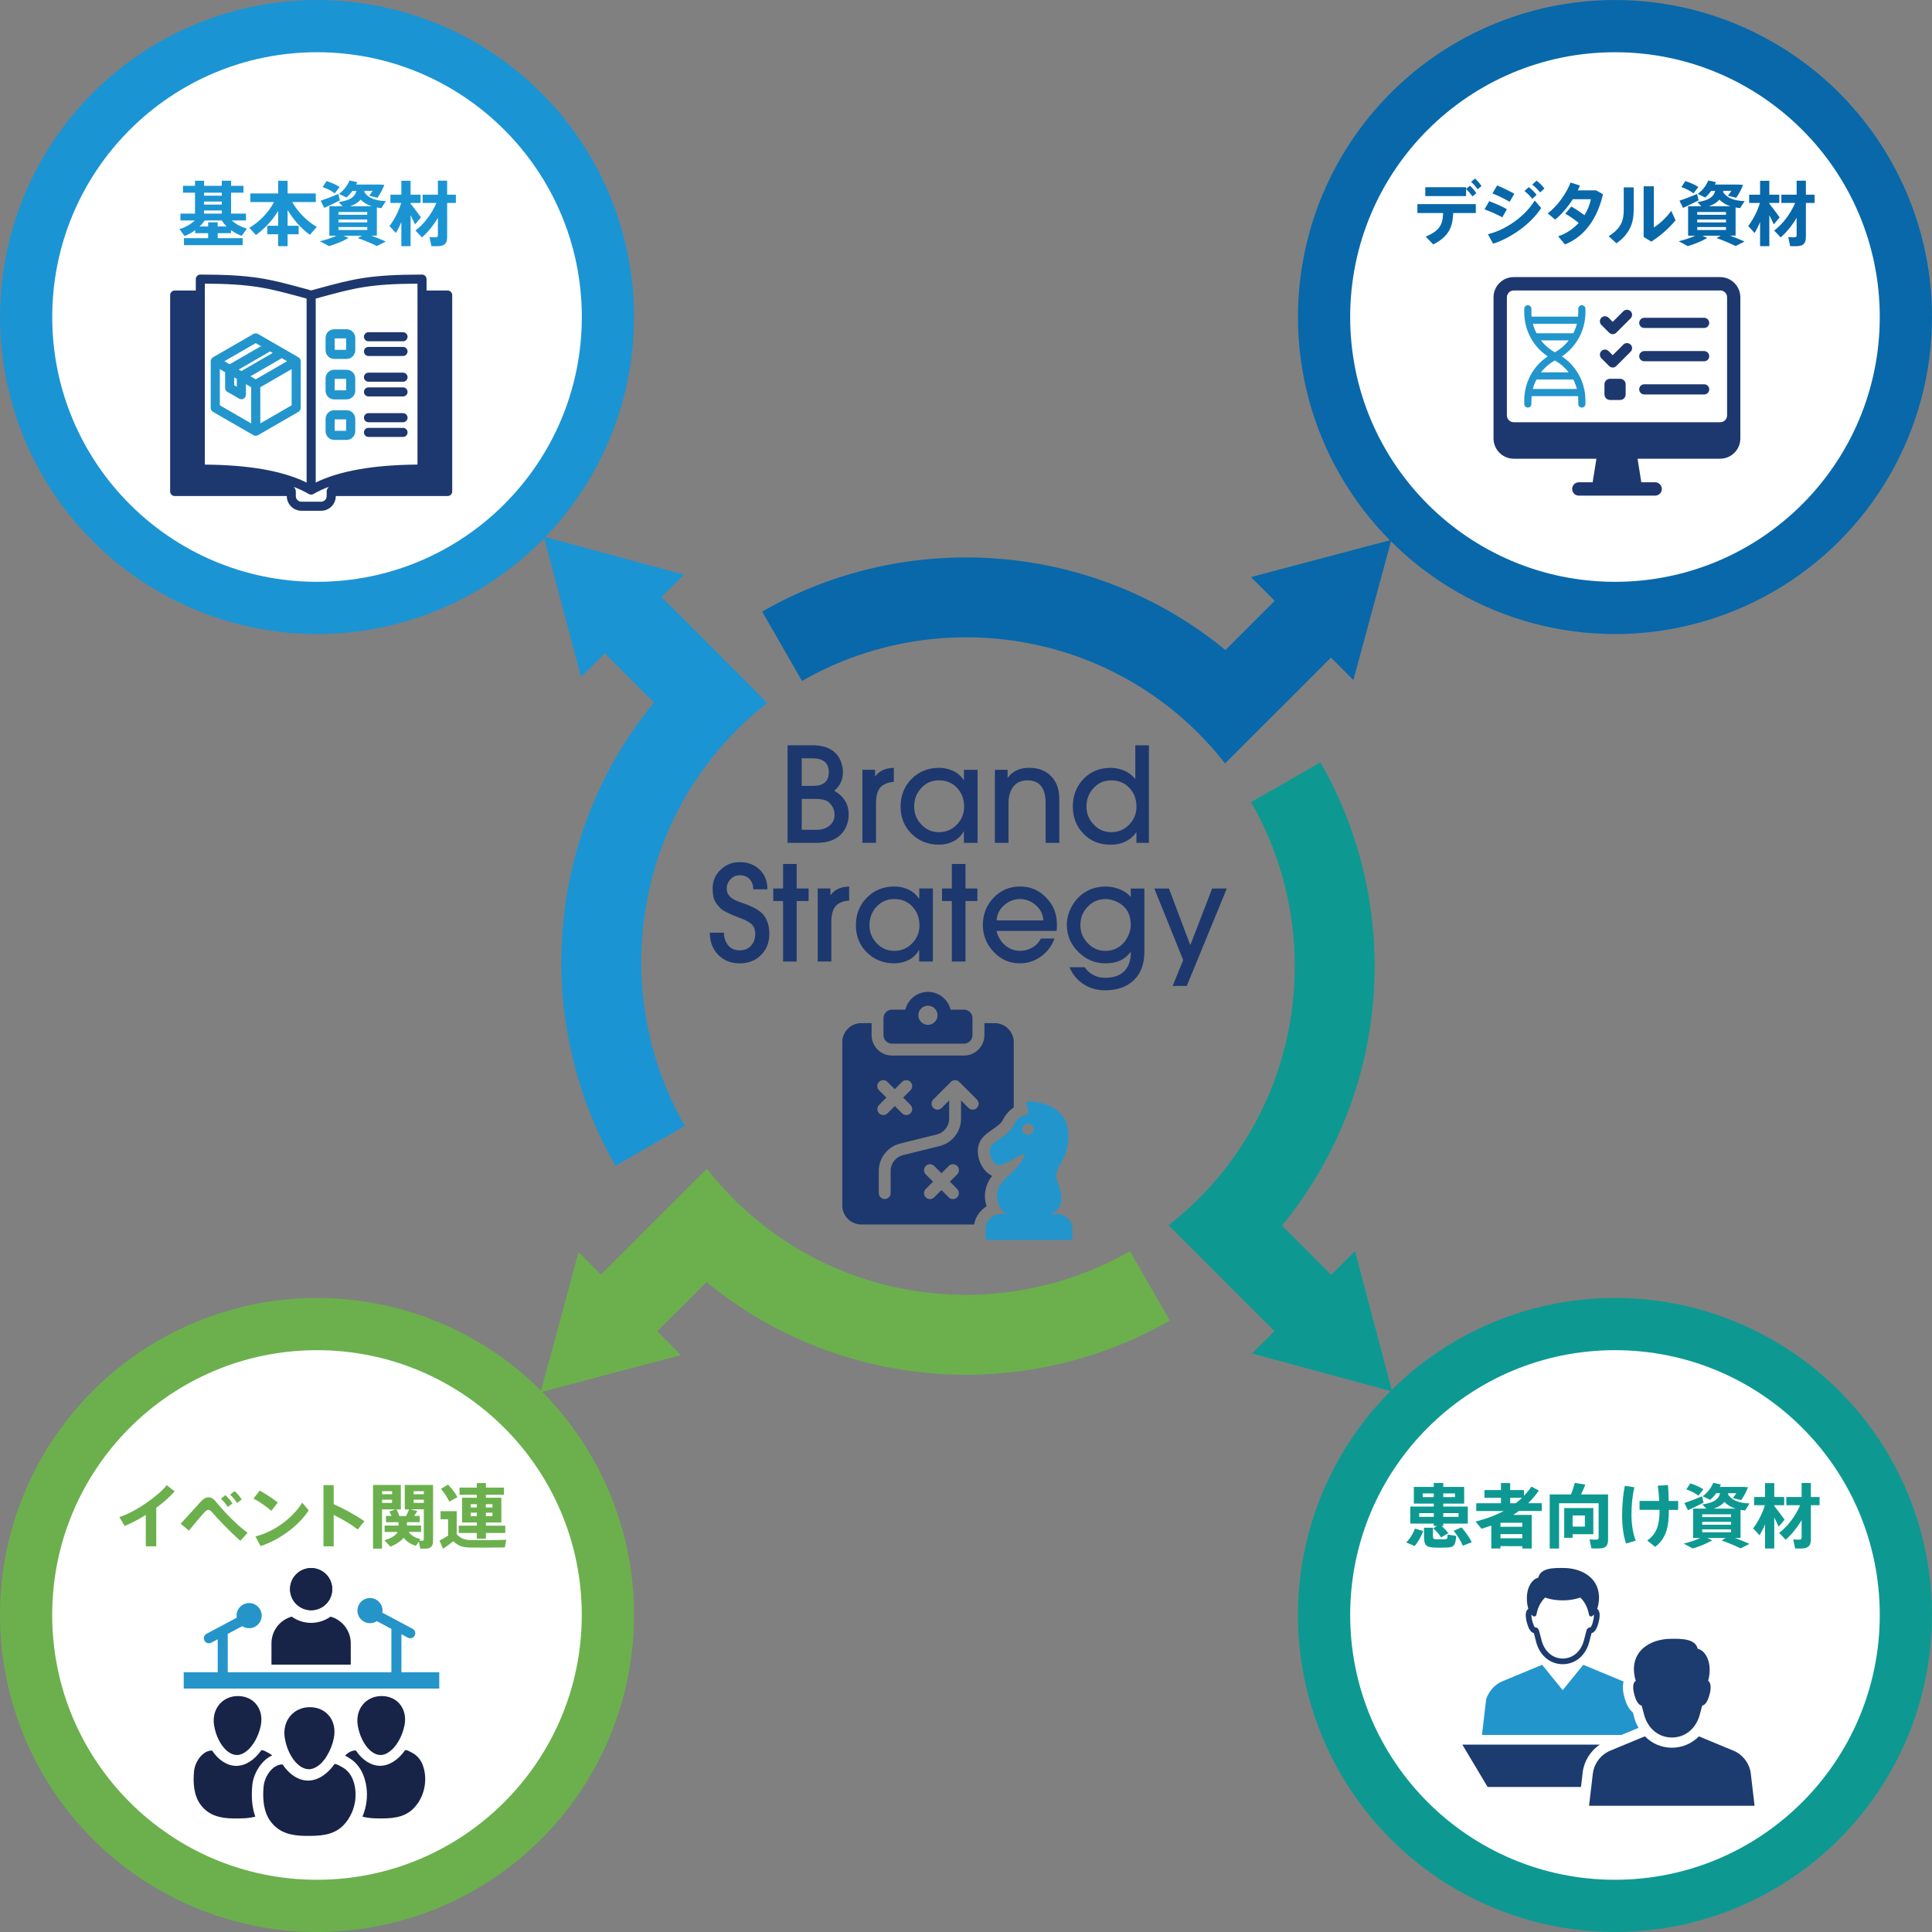 <?xml version="1.0" encoding="UTF-8"?>
<svg xmlns="http://www.w3.org/2000/svg" viewBox="0 0 442.74 442.74">
  <rect x="0" y="0" width="442.74" height="442.74" fill="#808080" stroke="none"/>
  <defs>
    <style>
      .cls-1 {
        mix-blend-mode: multiply;
        opacity: .5;
      }

      .cls-2 {
        fill: #1c3b6e;
      }

      .cls-3 {
        fill: #6bb04d;
      }

      .cls-4 {
        fill: #211d1e;
      }

      .cls-5 {
        isolation: isolate;
      }

      .cls-6 {
        fill: #172447;
      }

      .cls-7 {
        fill: #0868aa;
      }

      .cls-8 {
        fill: #fff;
      }

      .cls-9 {
        fill: #2594c9;
      }

      .cls-10 {
        fill: #0d9991;
      }

      .cls-11 {
        fill: #2295cd;
      }

      .cls-12 {
        fill: #1d386e;
      }

      .cls-13 {
        fill: #1b94d3;
      }
    </style>
  </defs>
  <g class="cls-5">
    <g id="_レイヤー_2" data-name="レイヤー 2">
      <g id="_レイヤー_2-2" data-name="レイヤー 2">
        <g>
          <g>
            <g id="Circles_2">
              <g id="_04" data-name="04">
                <circle class="cls-3" cx="72.65" cy="370.09" r="72.65"/>
              </g>
              <g id="_03" data-name="03">
                <circle class="cls-10" cx="370.09" cy="370.09" r="72.65"/>
              </g>
              <g id="_02" data-name="02">
                <circle class="cls-7" cx="370.09" cy="72.65" r="72.65"/>
              </g>
              <g id="_01" data-name="01">
                <circle class="cls-13" cx="72.65" cy="72.65" r="72.65"/>
              </g>
            </g>
            <g id="_04-2" data-name="04" class="cls-1">
              <path class="cls-4" d="M128.81,368.77c0,31.75-25.75,57.49-57.5,57.49s-57.49-25.74-57.49-57.49,25.73-57.5,57.49-57.5,57.5,25.73,57.5,57.5Z"/>
            </g>
            <g id="_03-2" data-name="03" class="cls-1">
              <path class="cls-4" d="M426.26,368.77c0,31.75-25.75,57.49-57.5,57.49s-57.49-25.74-57.49-57.49,25.73-57.5,57.49-57.5,57.5,25.73,57.5,57.5Z"/>
            </g>
            <g id="_02-2" data-name="02" class="cls-1">
              <path class="cls-4" d="M426.26,71.32c0,31.75-25.75,57.49-57.5,57.49s-57.49-25.74-57.49-57.49,25.73-57.5,57.49-57.5,57.5,25.73,57.5,57.5Z"/>
            </g>
            <g id="_01-2" data-name="01" class="cls-1">
              <path class="cls-4" d="M128.82,71.32c0,31.75-25.75,57.49-57.5,57.49S13.82,103.07,13.82,71.32,39.55,13.82,71.31,13.82s57.5,25.73,57.5,57.5Z"/>
            </g>
            <g id="Circles">
              <g id="_04-3" data-name="04">
                <path class="cls-8" d="M133.32,370.09c0,33.51-27.17,60.68-60.68,60.68s-60.68-27.17-60.68-60.68,27.17-60.68,60.68-60.68,60.68,27.17,60.68,60.68Z"/>
              </g>
              <g id="_03-3" data-name="03">
                <path class="cls-8" d="M430.77,370.09c0,33.51-27.17,60.68-60.68,60.68s-60.68-27.17-60.68-60.68,27.17-60.68,60.68-60.68,60.68,27.17,60.68,60.68Z"/>
              </g>
              <g id="_02-3" data-name="02">
                <path class="cls-8" d="M430.77,72.65c0,33.51-27.17,60.68-60.68,60.68s-60.68-27.17-60.68-60.68,27.17-60.68,60.68-60.68,60.68,27.17,60.68,60.68Z"/>
              </g>
              <g id="_01-3" data-name="01">
                <path class="cls-8" d="M133.33,72.65c0,33.51-27.17,60.68-60.68,60.68S11.97,106.16,11.97,72.65,39.13,11.97,72.65,11.97s60.68,27.17,60.68,60.68Z"/>
              </g>
            </g>
            <g>
              <path class="cls-12" d="M194.49,186.65c0,.95-.18,1.84-.54,2.69-1.1,2.54-3.38,3.81-6.84,3.81h-6.63v-22.36h5.76c3.34,0,5.5,1.25,6.48,3.75.3.79.45,1.6.45,2.45,0,1.67-.66,3.08-1.98,4.23,2.2,1.27,3.3,3.08,3.3,5.44ZM189.93,176.95c0-2.11-1.25-3.17-3.75-3.17h-2.46v6.31h2.64c2.38,0,3.57-1.05,3.57-3.14ZM191.25,186.65c0-.83-.26-1.56-.78-2.21-.42-.56-.92-.93-1.48-1.1-.57-.17-1.28-.26-2.14-.26h-3.12v7.07h3.51c1.12,0,2.07-.31,2.85-.94.78-.62,1.17-1.48,1.17-2.57Z"/>
              <path class="cls-12" d="M204.83,179.19c-.78,0-1.53.2-2.25.6-1.22.62-1.83,2.02-1.83,4.2v9.15h-3.12v-16.74h2.91v1.51h.06c.88-1.25,2.29-1.9,4.23-1.96v3.23Z"/>
              <path class="cls-12" d="M224,193.15h-3.12v-2.6h-.06c-.56.99-1.34,1.74-2.35,2.25-1.01.51-2.1.77-3.28.77-2.5,0-4.59-.83-6.28-2.48-1.69-1.65-2.53-3.74-2.53-6.25s.84-4.65,2.52-6.34c1.68-1.69,3.78-2.54,6.3-2.54,1.16,0,2.24.24,3.24.71,1,.47,1.8,1.17,2.4,2.1h.06v-2.36h3.12v16.74ZM220.94,184.81c0-1.69-.54-3.11-1.62-4.26-1.08-1.15-2.46-1.72-4.14-1.72s-2.97.58-4.06,1.75c-1.09,1.17-1.63,2.58-1.63,4.23s.55,2.97,1.65,4.14,2.44,1.75,4.02,1.75,2.99-.57,4.11-1.72c1.12-1.15,1.68-2.54,1.68-4.17Z"/>
              <path class="cls-12" d="M242.74,193.15h-3.12v-9.09c0-3.48-1.38-5.23-4.14-5.23-1.46,0-2.55.49-3.28,1.47-.73.98-1.09,2.22-1.09,3.73v9.12h-3.12v-16.74h2.91v1.78h.06c1.12-1.49,2.74-2.24,4.86-2.24,2.66,0,4.62,1,5.88,2.99.7,1.09,1.05,2.52,1.05,4.29v9.91Z"/>
              <path class="cls-12" d="M263.31,193.15h-2.88v-2.39h-.06c-1.34,1.87-3.3,2.81-5.88,2.81s-4.54-.83-6.18-2.49-2.46-3.74-2.46-6.24.81-4.63,2.44-6.33c1.63-1.7,3.69-2.55,6.19-2.55,1.1,0,2.15.22,3.16.65,1.01.43,1.83,1.05,2.47,1.86h.06v-7.67h3.12v22.36ZM260.43,184.81c0-1.69-.54-3.11-1.62-4.26-1.08-1.15-2.46-1.72-4.14-1.72s-2.97.58-4.06,1.75c-1.09,1.17-1.63,2.58-1.63,4.23s.55,2.97,1.65,4.14,2.44,1.75,4.02,1.75,2.99-.57,4.11-1.72c1.12-1.15,1.68-2.54,1.68-4.17Z"/>
              <path class="cls-12" d="M176.3,214c0,1.99-.64,3.62-1.92,4.88-1.28,1.26-2.91,1.89-4.89,1.89s-3.66-.66-4.93-1.99-1.9-3.01-1.9-5.05h3.24c0,1.15.32,2.11.96,2.89s1.52,1.16,2.64,1.16,1.97-.35,2.61-1.06c.64-.7.96-1.61.96-2.72,0-.54-.09-1.01-.26-1.4s-.42-.71-.75-.97c-.33-.25-.68-.47-1.05-.65-.37-.18-.78-.36-1.24-.54-.12-.04-.21-.07-.27-.09-.78-.3-1.34-.53-1.69-.68-.35-.15-.82-.38-1.42-.68-.6-.3-1.04-.59-1.32-.88-.28-.28-.58-.64-.9-1.07s-.54-.93-.67-1.5-.19-1.2-.19-1.9c0-1.71.6-3.15,1.81-4.32s2.67-1.75,4.39-1.75c1.86,0,3.38.57,4.57,1.71s1.78,2.64,1.78,4.52h-3.24c0-.97-.28-1.75-.84-2.34-.56-.59-1.32-.89-2.28-.89-.8,0-1.5.3-2.08.91-.59.6-.88,1.32-.88,2.14,0,.65.18,1.18.54,1.62.36.43.82.78,1.39,1.04.57.26,1.21.51,1.9.74.7.23,1.4.51,2.1.85.7.33,1.33.73,1.9,1.19.57.46,1.03,1.12,1.39,1.96.36.85.54,1.84.54,2.99Z"/>
              <path class="cls-12" d="M185.3,206.48h-2.73v13.87h-3.12v-13.87h-2.25v-2.87h2.25v-5.62h3.12v5.62h2.73v2.87Z"/>
              <path class="cls-12" d="M194.59,206.39c-.78,0-1.53.2-2.25.6-1.22.62-1.83,2.02-1.83,4.2v9.15h-3.12v-16.74h2.91v1.51h.06c.88-1.25,2.29-1.9,4.23-1.96v3.23Z"/>
              <path class="cls-12" d="M213.76,220.34h-3.12v-2.6h-.06c-.56.99-1.34,1.74-2.35,2.25-1.01.51-2.1.77-3.28.77-2.5,0-4.59-.83-6.28-2.48-1.69-1.65-2.53-3.74-2.53-6.25s.84-4.65,2.52-6.34c1.68-1.69,3.78-2.54,6.3-2.54,1.16,0,2.24.24,3.24.71,1,.47,1.8,1.17,2.4,2.1h.06v-2.36h3.12v16.74ZM210.7,212.01c0-1.69-.54-3.11-1.62-4.26-1.08-1.15-2.46-1.72-4.14-1.72s-2.97.58-4.06,1.75c-1.09,1.17-1.63,2.58-1.63,4.23s.55,2.97,1.65,4.14,2.44,1.75,4.02,1.75,2.99-.57,4.11-1.72c1.12-1.15,1.68-2.54,1.68-4.17Z"/>
              <path class="cls-12" d="M223.98,206.48h-2.73v13.87h-3.12v-13.87h-2.25v-2.87h2.25v-5.62h3.12v5.62h2.73v2.87Z"/>
              <path class="cls-12" d="M242.22,211.76c0,.52-.03,1.05-.09,1.57h-13.77c.32,1.33.97,2.42,1.96,3.28.99.86,2.15,1.28,3.49,1.28.98,0,1.9-.25,2.77-.76.87-.5,1.52-1.19,1.96-2.05h3.12c-.64,1.71-1.68,3.09-3.12,4.12-1.44,1.04-3.06,1.56-4.86,1.56-2.34,0-4.33-.88-5.98-2.63-1.65-1.75-2.47-3.82-2.47-6.19s.82-4.51,2.46-6.22c1.64-1.71,3.66-2.57,6.06-2.57s4.33.85,5.98,2.54c1.65,1.69,2.47,3.72,2.47,6.07ZM239.1,210.92c-.08-1.37-.65-2.53-1.72-3.47-1.07-.95-2.28-1.42-3.64-1.42s-2.57.47-3.64,1.42c-1.07.95-1.64,2.1-1.72,3.47h10.74Z"/>
              <path class="cls-12" d="M262.25,218.08c0,2.8-.8,4.98-2.41,6.53-1.61,1.55-3.8,2.33-6.58,2.33-1.84,0-3.48-.46-4.93-1.39-1.45-.93-2.53-2.23-3.25-3.9h3.48c1.12,1.61,2.7,2.42,4.74,2.42,1.9,0,3.35-.51,4.35-1.53,1-1.02,1.5-2.48,1.5-4.4h-.06c-1.26,1.75-3.17,2.63-5.73,2.63-2.4,0-4.48-.87-6.24-2.61-1.76-1.74-2.64-3.82-2.64-6.24,0-1.29.3-2.54.9-3.75.76-1.59,1.84-2.82,3.25-3.7,1.41-.88,3-1.31,4.78-1.31,1.06,0,2.11.21,3.16.62,1.05.41,1.9,1,2.56,1.77v-1.93h3.12v14.47ZM259.13,212.01c0-2.74-1.2-4.58-3.6-5.53-.76-.3-1.49-.45-2.19-.45-1.6,0-2.96.58-4.08,1.75-1.12,1.17-1.68,2.57-1.68,4.2s.56,2.98,1.68,4.15c1.12,1.18,2.47,1.77,4.05,1.77,1.2,0,2.26-.32,3.18-.95.92-.63,1.62-1.51,2.1-2.61.36-.79.54-1.56.54-2.33Z"/>
              <path class="cls-12" d="M281.14,203.61l-9.18,22.33h-3.24l2.43-5.92-6.63-16.41h3.36l4.89,12.99,5.01-12.99h3.36Z"/>
            </g>
            <g>
              <path class="cls-13" d="M47.7,54.58v-1.15h-2.97l.02-.69c-.77.56-1.6,1.01-2.45,1.36l-1.17-1.59c1.27-.38,2.57-1.09,3.51-1.99h-3.29v-1.57h3.34v-4.79h-2.76v-1.57h2.76v-1.17h2.08v1.17h4.06v-1.17h2.12v1.17h2.84v1.57h-2.84v4.79h3.42v1.57h-3.24c.91.88,2.2,1.52,3.46,1.86l-1.2,1.67c-.87-.32-1.7-.77-2.45-1.31v.69h-3.05v1.15h5.72v1.6h-13.45v-1.6h5.55ZM47.7,51.9v-.96h2.18v.96h2.05c-.43-.42-.8-.88-1.12-1.38h-3.9c-.34.5-.72.96-1.17,1.38h1.96ZM50.82,44.84v-.69h-4.06v.69h4.06ZM50.82,46.88v-.69h-4.06v.69h4.06ZM50.82,48.95v-.72h-4.06v.72h4.06Z"/>
              <path class="cls-13" d="M58.63,53.85l-1.48-1.65c2.2-1.3,4.38-3.45,5.64-5.9h-5.42v-1.97h6.38v-2.9h2.16v2.9h6.46v1.97h-5.4c1.3,2.34,3.48,4.46,5.63,5.71l-1.59,1.8c-1.88-1.36-3.74-3.4-5.1-5.68v3.61h2.53v1.94h-2.53v2.73h-2.16v-2.73h-2.5v-1.94h2.5v-3.4c-1.38,2.25-3.24,4.2-5.13,5.52Z"/>
              <path class="cls-13" d="M82.96,54.01h-4.23l1.14.51c-1.23.75-2.92,1.43-4.47,1.88l-2.08-1.12c1.31-.3,2.65-.74,3.78-1.27h-1.62v-6.75h3.03l-.9-.95c2.77-.42,3.72-1.23,4.07-2.57h-.91c-.4.56-.87,1.07-1.36,1.52l-1.72-.82c1.04-.8,1.91-1.84,2.41-3.08l1.76.38c-.08.18-.16.37-.24.55h5.36l1.09.08c-.37.99-.98,2.12-1.56,2.95l-1.91-.47c.27-.34.55-.72.79-1.12h-1.84c-.02.1-.05.19-.06.27.9,1.46,2.71,2.02,4.94,2.08l-1.04,1.62c-.35-.03-.69-.1-1.03-.16v6.45h-1.3c1.22.43,2.31.9,3.35,1.36l-2.05,1.03c-1.17-.59-2.63-1.2-4.35-1.83l.96-.56ZM77.52,44.47l.37,1.44c-1.07.56-2.65,1.31-3.58,1.73-.02-.02-.02-.03-.82-1.64.98-.32,2.82-1.03,4.02-1.54ZM74.83,41.49c1.23.4,2.23.85,3,1.36l-1.12,1.46c-.69-.55-1.65-1.03-2.77-1.44l.9-1.38ZM77.57,49.22h6.59v-.64h-6.59v.64ZM77.57,50.97h6.59v-.66h-6.59v.66ZM77.57,52.7h6.59v-.67h-6.59v.67ZM85.19,47.26c-1.01-.32-1.86-.82-2.55-1.52-.51.64-1.28,1.14-2.41,1.52h4.96Z"/>
              <path class="cls-13" d="M90.71,53.39l-1.46-1.6c1.01-1.28,2.12-3.35,2.69-5.29h-2.47v-1.88h2.5v-3.19h2.12v3.19h2.28v1.88h-2.28v.18c.87,1.11,1.83,2.34,2.37,3.14l-1.36,1.6c-.24-.58-.61-1.33-1.01-2.1v7.09h-2.12v-5.52c-.4.95-.83,1.81-1.27,2.5ZM96.69,54.4l-1.49-1.57c1.88-1.41,3.7-3.72,4.81-6.33h-3.16v-1.88h3.5v-3.21h2.12v3.21h2v1.88h-2v7.76c0,1.23-.37,1.92-1.49,2.1-.45.08-1.41.08-2.12.05l-.43-2.07c.53.06,1.25.05,1.52.03.3-.03.4-.18.4-.46v-3.99c-1.06,1.78-2.34,3.35-3.66,4.49Z"/>
            </g>
            <g>
              <path class="cls-7" d="M328.44,56.02l-1.72-1.8c3.22-1.35,3.9-2.76,3.99-5.4h-5.9v-2.04h13.39v2.04h-5.18c-.13,3.16-.96,5.36-4.59,7.2ZM335.96,42.9v.4l.9-.74c.63.58.99,1.01,1.46,1.72l-.91.74c-.46-.69-.87-1.17-1.44-1.7v1.62h-9.35v-2.04h9.35ZM338.01,40.91c.64.56.99,1.01,1.51,1.72l-.93.74c-.46-.69-.85-1.15-1.48-1.7l.9-.75Z"/>
              <path class="cls-7" d="M345.33,47.94l-1.06,1.86c-1.17-.64-2.76-1.36-4.07-1.81l1.06-1.89c1.3.47,3.11,1.28,4.07,1.84ZM351.71,45.96l1.47,1.7c-2.26,3.54-6.75,6.81-11.02,8.19l-1.19-2.17c4.22-1.04,8.53-4.15,10.73-7.73ZM347.03,44.41l-1.07,1.83c-1.16-.67-2.66-1.41-3.95-1.91l1.07-1.83c1.35.54,2.98,1.35,3.95,1.91ZM350.33,42.87c.75.58,1.2,1.03,1.81,1.78l-1.01.91c-.58-.74-1.06-1.22-1.78-1.78l.98-.91ZM352.13,41.41c.75.58,1.19,1.03,1.8,1.78l-1,.91c-.58-.74-1.07-1.2-1.8-1.8l.99-.9Z"/>
              <path class="cls-7" d="M360.1,47.34c.95.53,2.1,1.3,3.01,1.97.72-1.19,1.22-2.44,1.46-3.66h-4.14c-1.15,1.8-2.63,3.54-4.04,4.67l-1.72-1.43c2.21-1.59,4.36-4.7,5.24-7.06l2.15.69c-.14.37-.3.74-.5,1.11h4.22l1.56.88c-1.19,5.31-4.12,9.73-8.72,11.5l-1.55-1.86c1.89-.62,3.48-1.73,4.71-3.08-.96-.75-2.13-1.57-3.08-2.1l1.39-1.64Z"/>
              <path class="cls-7" d="M374.38,42.95v5.16c0,3.1-.98,5.55-3.96,7.65l-1.78-1.64c2.95-1.83,3.46-3.67,3.46-6.11v-5.07h2.28ZM378.99,42.69v9.44c1.28-.8,2.98-2.34,3.99-3.82l.99,2.17c-1.48,1.83-3.51,3.59-5.55,4.89l-1.76-1.07v-11.61h2.33Z"/>
              <path class="cls-7" d="M394.33,54.01h-4.23l1.14.51c-1.24.75-2.92,1.43-4.47,1.88l-2.08-1.12c1.31-.3,2.65-.74,3.78-1.27h-1.62v-6.75h3.03l-.9-.95c2.77-.42,3.72-1.23,4.07-2.57h-.91c-.4.56-.87,1.07-1.36,1.52l-1.72-.82c1.04-.8,1.91-1.84,2.41-3.08l1.76.38c-.08.18-.16.37-.24.55h5.36l1.09.08c-.37.99-.98,2.12-1.56,2.95l-1.91-.47c.27-.34.54-.72.79-1.12h-1.84c-.02.1-.05.19-.06.27.9,1.46,2.71,2.02,4.94,2.08l-1.04,1.62c-.35-.03-.69-.1-1.03-.16v6.45h-1.3c1.22.43,2.31.9,3.35,1.36l-2.05,1.03c-1.17-.59-2.63-1.2-4.35-1.83l.96-.56ZM388.9,44.47l.37,1.44c-1.07.56-2.65,1.31-3.58,1.73-.02-.02-.02-.03-.82-1.64.98-.32,2.82-1.03,4.02-1.54ZM386.2,41.49c1.24.4,2.23.85,3,1.36l-1.12,1.46c-.69-.55-1.65-1.03-2.77-1.44l.9-1.38ZM388.94,49.22h6.59v-.64h-6.59v.64ZM388.94,50.97h6.59v-.66h-6.59v.66ZM388.94,52.7h6.59v-.67h-6.59v.67ZM396.56,47.26c-1.01-.32-1.86-.82-2.55-1.52-.51.64-1.28,1.14-2.41,1.52h4.96Z"/>
              <path class="cls-7" d="M402.08,53.39l-1.46-1.6c1.01-1.28,2.12-3.35,2.69-5.29h-2.47v-1.88h2.5v-3.19h2.12v3.19h2.28v1.88h-2.28v.18c.87,1.11,1.83,2.34,2.37,3.14l-1.36,1.6c-.24-.58-.61-1.33-1.01-2.1v7.09h-2.12v-5.52c-.4.95-.83,1.81-1.27,2.5ZM408.06,54.4l-1.49-1.57c1.88-1.41,3.7-3.72,4.81-6.33h-3.16v-1.88h3.5v-3.21h2.12v3.21h2v1.88h-2v7.76c0,1.23-.37,1.92-1.49,2.1-.45.08-1.41.08-2.12.05l-.43-2.07c.53.06,1.25.05,1.52.03.3-.03.4-.18.4-.46v-3.99c-1.06,1.78-2.34,3.35-3.66,4.49Z"/>
            </g>
            <g>
              <path class="cls-10" d="M326.15,350.85c-.42,1.15-1.19,2.57-1.97,3.43l-1.94-.82c.87-.8,1.65-2.12,1.99-3.16l1.92.55ZM329.29,349.68h-.72v-.53h-5.39v-3.91h5.39v-.67h-4.57v-3.83h4.57v-.9h2.17v.9h4.79v3.83h-4.79v.67h5.63v3.91h-5.63v.53h-.4c.64.56,1.15,1.11,1.57,1.65l-1.65.99c-.42-.67-1.03-1.36-1.8-2.08l.83-.56ZM325.23,347.61h3.34v-.85h-3.34v.85ZM326.03,343.08h2.53v-.85h-2.53v.85ZM328.38,350.1v1.91c0,.59.13.71.72.72.53.02,1.43.02,1.99,0s.62-.1.66-1.06l1.97.3c-.21,2.34-.56,2.65-2.47,2.68-.69.02-1.72.02-2.37,0-2.12-.06-2.55-.51-2.55-2.65v-1.91h2.05ZM333.43,343.08v-.85h-2.69v.85h2.69ZM334.24,347.61v-.85h-3.51v.85h3.51ZM334.93,350.02c1.04,1.2,1.8,2.31,2.34,3.4l-2.04.8c-.45-1.07-1.17-2.23-2.1-3.43l1.8-.77Z"/>
              <path class="cls-10" d="M343.85,354.32v.53h-2.1v-5.26c-.72.26-1.48.51-2.23.74-.48-.58-.93-1.11-1.38-1.64,2.42-.63,4.57-1.41,6.45-2.42h-6.29v-1.78h5.66v-1.25h-3.77v-1.78h3.77v-1.6h2.12v1.6h3.16v1.31c.63-.64,1.19-1.35,1.7-2.1l1.7.91c-.72,1.06-1.54,2.02-2.45,2.9h3.13v1.78h-5.26c-.42.32-.85.61-1.3.9h4.25v7.7h-2.15v-.53l-5-.02ZM348.85,349.87v-.91h-5v.91h5ZM348.85,352.52v-.96h-5v.96h5ZM347.36,344.49c.5-.4.98-.82,1.43-1.25h-2.71v1.25h1.28Z"/>
              <path class="cls-10" d="M367.2,342.47h1.31v10.28c0,1.2-.35,1.88-1.46,2.05-.48.08-1.59.06-2.36.03l-.43-2.05c.58.06,1.39.05,1.68.03.3-.03.4-.18.4-.45v-7.87h-9.06v10.38h-2.15v-12.4h4.88c.37-.95.69-1.92.88-2.65l2.41.4c-.26.67-.61,1.46-.99,2.25h4.89ZM360.38,345.58h4.75v6h-4.75v.83h-1.92v-6.83h1.92ZM363.19,349.84v-2.55h-2.81v2.55h2.81Z"/>
              <path class="cls-10" d="M374.54,340.83c-.48,2.04-.67,4.15-.67,6.21,0,2.28.34,4.38.98,6.01l-2.21.67c-.64-1.72-.91-4.04-.91-6.48,0-2.28.21-4.73.61-6.75l2.21.34ZM380.24,343.97c-.06-1.09-.18-2.28-.34-3.51l2.34-.13c.1,1.31.14,2.52.16,3.64h2.17v2.04h-2.13c0,3.99-.64,6.54-3.14,8.48l-1.81-1.48c2.25-1.56,2.81-3.72,2.82-7.01h-4.59v-2.04h4.52Z"/>
              <path class="cls-10" d="M395.47,352.46h-4.23l1.14.51c-1.24.75-2.92,1.43-4.47,1.88l-2.08-1.12c1.31-.3,2.65-.74,3.78-1.27h-1.62v-6.75h3.03l-.9-.95c2.77-.42,3.72-1.23,4.07-2.57h-.91c-.4.56-.87,1.07-1.36,1.52l-1.72-.82c1.04-.8,1.91-1.84,2.41-3.08l1.76.38c-.08.18-.16.37-.24.55h5.36l1.09.08c-.37.99-.98,2.12-1.56,2.95l-1.91-.47c.27-.34.54-.72.79-1.12h-1.84c-.02.1-.05.19-.06.27.9,1.46,2.71,2.02,4.94,2.08l-1.04,1.62c-.35-.03-.69-.1-1.03-.16v6.45h-1.3c1.22.43,2.31.9,3.35,1.36l-2.05,1.03c-1.17-.59-2.63-1.2-4.35-1.83l.96-.56ZM390.03,342.91l.37,1.44c-1.07.56-2.65,1.31-3.58,1.73-.02-.02-.02-.03-.82-1.64.98-.32,2.82-1.03,4.02-1.54ZM387.34,339.93c1.24.4,2.23.85,3,1.36l-1.12,1.46c-.69-.55-1.65-1.03-2.77-1.44l.9-1.38ZM390.08,347.66h6.59v-.64h-6.59v.64ZM390.08,349.41h6.59v-.66h-6.59v.66ZM390.08,351.14h6.59v-.67h-6.59v.67ZM397.7,345.71c-1.01-.32-1.86-.82-2.55-1.52-.51.64-1.28,1.14-2.41,1.52h4.96Z"/>
              <path class="cls-10" d="M403.21,351.83l-1.46-1.6c1.01-1.28,2.12-3.35,2.69-5.29h-2.47v-1.88h2.5v-3.19h2.12v3.19h2.28v1.88h-2.28v.18c.87,1.11,1.83,2.34,2.37,3.14l-1.36,1.6c-.24-.58-.61-1.33-1.01-2.1v7.09h-2.12v-5.52c-.4.95-.83,1.81-1.27,2.5ZM409.2,352.84l-1.49-1.57c1.88-1.41,3.7-3.72,4.81-6.33h-3.16v-1.88h3.5v-3.21h2.12v3.21h2v1.88h-2v7.76c0,1.23-.37,1.92-1.49,2.1-.45.08-1.41.08-2.12.05l-.43-2.07c.53.06,1.25.05,1.52.03.3-.03.4-.18.4-.46v-3.99c-1.06,1.78-2.34,3.35-3.66,4.49Z"/>
            </g>
            <g>
              <path class="cls-3" d="M35.82,354.36h-2.41v-7.2c-1.64,1.03-3.32,1.92-4.84,2.53l-1.22-2.04c3.64-1.15,8.88-4.79,10.87-7.31l1.81,1.43c-1.06,1.2-2.55,2.52-4.22,3.75v8.84Z"/>
              <path class="cls-3" d="M46.2,343.93c.5-.53,1.04-.8,1.6-.8s1.12.3,1.6.9c1.94,2.41,4.79,5.36,7.34,7.23l-1.67,1.83c-2.45-2.17-5.18-5.02-6.49-6.56-.3-.35-.54-.53-.82-.53-.29,0-.53.18-.88.54-.69.72-2.36,2.68-3.58,4.22l-1.91-1.59c1.54-1.6,3.86-4.25,4.79-5.24ZM51.65,342.63c.69.64,1.09,1.11,1.62,1.89l-1.06.82c-.51-.77-.93-1.28-1.59-1.89l1.03-.82ZM53.75,341.7c.71.63,1.09,1.11,1.64,1.91l-1.09.82c-.46-.8-.9-1.3-1.57-1.91l1.03-.82Z"/>
              <path class="cls-3" d="M63.66,344.34l-1.49,1.88c-.9-.82-2.71-2.1-4.07-2.81l1.41-1.84c1.41.8,3.14,1.92,4.15,2.77ZM69.26,344.36l1.48,1.75c-2.26,3.54-6.75,6.81-11.02,8.19l-1.19-2.2c4.22-1.06,8.53-4.17,10.73-7.75Z"/>
              <path class="cls-3" d="M83.5,348.58l-1.51,1.92c-1.57-1.2-3.59-2.39-5.52-3.34v7.2h-2.34v-14.02h2.34v4.35c2.31,1.04,4.97,2.5,7.02,3.88Z"/>
              <path class="cls-3" d="M95.28,354.24c-1.14-.37-2.08-.95-2.79-1.84-.58.74-1.52,1.41-3,2.04l-1.4-1.46c1.78-.56,2.66-1.19,3.03-1.92h-2.98v-1.46h3.18v-.77h-2.87v-1.44h1.27c-.13-.34-.3-.69-.5-.99l1.38-.51h-3.05v9h-2.07v-14.59h6.38v5.6h-1.03c.34.53.56,1.06.67,1.51h1.54c.29-.51.54-1.07.71-1.51h-.99v-5.6h6.48v12.75c0,1.04-.29,1.6-1.19,1.78-.38.08-1.17.08-1.76.05l-.3-1.62-.71,1.01ZM89.85,342.42v-.69h-2.29v.69h2.29ZM87.55,343.67v.74h2.29v-.74h-2.29ZM96.36,352.68l-.26.37c.3.02.63.02.75.02.22-.02.27-.13.27-.32v-6.88h-3.06l1.57.4c-.19.34-.43.72-.71,1.11h1.27v1.44h-2.93v.77h3.24v1.46h-2.87c.63.88,1.6,1.41,2.73,1.64ZM97.13,342.42v-.69h-2.34v.69h2.34ZM94.79,343.67v.74h2.34v-.74h-2.34Z"/>
              <path class="cls-3" d="M107.78,352.91c1.8.05,6.14.05,8.24-.05l-.34,1.75c-2.04.05-6.22.06-8.21.02-1.51-.05-2.49-.38-3.59-1.44-.85.69-1.62,1.25-2.36,1.72l-.8-1.88c.59-.29,1.25-.67,1.96-1.12v-3.75h-1.72v-1.86h3.7v5.29c.96,1.03,1.88,1.3,3.11,1.33ZM102.66,340.2c.98,1.03,1.68,1.97,2.17,2.89l-1.88,1.03c-.39-.93-1.04-1.91-1.91-2.93l1.62-.98ZM109.27,349.62v-.72h-3.38v-5.68h3.38v-.67h-3.96v-1.65h3.96v-1.04h2.08v1.04h4.14v1.65h-4.14v.67h3.54v5.68h-3.54v.72h4.44v1.68h-4.44v1.3h-2.08v-1.3h-4.14v-1.68h4.14ZM107.87,345.45h1.4v-.75h-1.4v.75ZM107.87,347.44h1.4v-.79h-1.4v.79ZM112.84,345.45v-.75h-1.49v.75h1.49ZM112.84,347.44v-.79h-1.49v.79h1.49Z"/>
            </g>
            <g id="Arrows">
              <g id="_04-4" data-name="04">
                <path class="cls-3" d="M268.07,302.62c-33.24,19.09-75.78,16.16-106.16-8.82l-11.29,11.28,5.43,5.45-32.16,8.52,8.7-32.12,5.13,5.16,11.22-11.23,4.46-4.45,8.59-8.59c1.87,2.39,3.88,4.69,6.07,6.88,24.59,24.59,62.08,28.58,90.88,12.02l9.13,15.9Z"/>
              </g>
              <g id="_03-4" data-name="03">
                <path class="cls-10" d="M286.91,310.17l5.16-5.13-11.23-11.22-4.45-4.46-8.59-8.59c2.39-1.87,4.69-3.88,6.88-6.07,24.59-24.59,28.58-62.08,12.02-90.88l15.9-9.13c19.09,33.24,16.16,75.78-8.82,106.16l11.28,11.29,5.45-5.43,8.52,32.16-32.12-8.7Z"/>
              </g>
              <g id="_02-4" data-name="02">
                <path class="cls-7" d="M318.84,123.72l-8.7,32.12-5.13-5.16-11.22,11.23-4.46,4.45-8.59,8.59c-1.87-2.39-3.88-4.69-6.07-6.88-24.59-24.59-62.08-28.58-90.88-12.02l-9.13-15.9c33.24-19.09,75.78-16.16,106.16,8.82l11.29-11.28-5.43-5.45,32.16-8.52Z"/>
              </g>
              <g id="_01-4" data-name="01">
                <path class="cls-13" d="M168.97,167.15c-24.59,24.59-28.58,62.08-12.02,90.88l-15.9,9.13c-19.09-33.24-16.16-75.78,8.82-106.16l-11.28-11.29-5.45,5.43-8.52-32.16,32.12,8.7-5.16,5.13,11.23,11.22,4.45,4.46,8.59,8.59c-2.39,1.87-4.69,3.88-6.88,6.07Z"/>
              </g>
            </g>
          </g>
          <g>
            <path class="cls-12" d="M390.51,72.82h-13.69c-.65,0-1.18.53-1.18,1.18s.53,1.16,1.18,1.16h13.69c.65,0,1.18-.51,1.18-1.16s-.53-1.18-1.18-1.18Z"/>
            <path class="cls-12" d="M390.51,88.06h-13.69c-.65,0-1.18.51-1.18,1.16s.53,1.18,1.18,1.18h13.69c.65,0,1.18-.53,1.18-1.18s-.53-1.16-1.18-1.16Z"/>
            <path class="cls-12" d="M373.66,71.32c-.45-.45-1.2-.45-1.65,0l-2.44,2.44-.95-.95c-.45-.45-1.2-.45-1.65,0s-.45,1.2,0,1.65l1.77,1.77c.24.24.53.35.83.35s.61-.12.83-.35l3.27-3.27c.45-.45.45-1.2,0-1.65Z"/>
            <path class="cls-12" d="M390.51,80.45h-13.69c-.65,0-1.18.53-1.18,1.18s.53,1.16,1.18,1.16h13.69c.65,0,1.18-.51,1.18-1.16s-.53-1.18-1.18-1.18Z"/>
            <path class="cls-12" d="M373.66,78.96c-.45-.45-1.2-.45-1.65,0l-2.44,2.44-.95-.95c-.45-.45-1.2-.45-1.65,0s-.45,1.2,0,1.65l1.77,1.77c.24.24.53.35.83.35s.61-.12.83-.35l3.27-3.27c.45-.45.45-1.2,0-1.65Z"/>
            <path class="cls-12" d="M371.28,86.8h-2.32c-.71,0-1.28.57-1.28,1.26v2.32c0,.71.57,1.28,1.28,1.28h2.32c.69,0,1.26-.57,1.26-1.28v-2.32c0-.69-.57-1.26-1.26-1.26Z"/>
            <path class="cls-12" d="M394.22,63.5h-47.32c-2.58,0-4.64,2.08-4.64,4.64v32.34c0,2.56,2.08,4.64,4.64,4.64h18.94l-.87,5.4h-3.16c-.85,0-1.53.68-1.53,1.53s.68,1.53,1.53,1.53h17.47c.85,0,1.55-.68,1.55-1.53s-.7-1.53-1.55-1.53h-3.16l-.85-5.4h18.91c2.56,0,4.64-2.08,4.64-4.64v-32.34c0-2.56-2.08-4.64-4.62-4.64ZM346.89,96.76c-.86,0-1.57-.71-1.57-1.57v-27.04c0-.88.71-1.59,1.59-1.59h47.32c.85,0,1.55.7,1.55,1.57v27.06c0,.87-.7,1.57-1.57,1.57h-47.32Z"/>
            <path class="cls-11" d="M363.32,71.56v-.8c0-.45-.37-.82-.82-.82s-.82.37-.82.82v.8c0,.35-.02.67-.05,1h-10.64c-.04-.33-.05-.66-.05-1v-.8c0-.45-.37-.82-.82-.82s-.82.37-.82.82v.8c0,4.11,2.02,7.87,5.39,10.11-3.38,2.24-5.39,6-5.39,10.11v.8c0,.45.37.82.82.82s.82-.37.82-.82v-.8c0-.35.02-.68.05-1h10.64c.04.33.05.66.05,1v.8c0,.45.37.82.82.82s.82-.37.82-.82v-.8c0-4.11-2.04-7.87-5.39-10.11,3.36-2.24,5.39-6,5.39-10.11ZM351.27,74.19h10.1s0,0,0,0c-.2.77-.48,1.5-.84,2.18h-8.41c-.37-.68-.64-1.41-.84-2.18,0,0,0,0,0,0ZM361.36,89.14h-10.09s0,0,0,0c.2-.77.48-1.5.84-2.18h8.41c.37.68.64,1.41.84,2.18,0,0,0,0,0,0ZM359.49,85.32s0,0,0,0h-6.36s0,0,0,0c.86-1.1,1.93-2.02,3.17-2.72,1.25.7,2.31,1.61,3.17,2.72ZM356.31,80.73c-1.25-.7-2.31-1.61-3.17-2.72,0,0,0,0,0,0h6.36s0,0,0,0c-.86,1.1-1.93,2.02-3.17,2.72Z"/>
          </g>
          <g>
            <g>
              <path class="cls-2" d="M366.32,369c-.08-.11-.19-.2-.3-.27.91-3.07.15-5.1-.69-6.29-1.4-1.98-4.1-3.15-7.2-3.12-1.94-.02-5.13-.05-5.61,2.22-.67.16-1.28.63-1.74,1.34-.95,1.46-1.14,3.68-.55,5.84-.12.06-.23.15-.31.27-.46.64-.26,2.06.05,3.09.16.53.62,2.02,1.52,2.15l.6,2.27s0,.01,0,.02c.9,2.99,3.21,4.84,6.02,4.85,2.81,0,5.12-1.86,6.02-4.85,0,0,0-.01,0-.02l.6-2.27c.9-.13,1.36-1.61,1.52-2.14.31-1.03.52-2.46.05-3.09ZM350.91,369.3h0s0,0,0,0h0ZM364.38,374.21h0s0,0,0,0c0,0,0,0,0,0ZM364.46,373.87l-.04.17.09-.46-.05.29ZM365.03,371.71c-.22.72-.42,1.07-.52,1.21-.02,0-.03,0-.05,0-.41,0-.77.27-.88.68l-.68,2.56c-.73,2.41-2.56,3.91-4.78,3.91-2.22,0-4.05-1.5-4.78-3.91l-.68-2.57c-.11-.39-.47-.67-.88-.67-.02,0-.03,0-.05,0-.11-.14-.3-.49-.52-1.21-.24-.77-.28-1.36-.27-1.69.21.19.43.37.54.4,0,0,.02,0,.02,0,.04,0,.07.01.11.01.09,0,.18-.02.25-.07.18-.11.21-.27.26-.5.13-.6.51-2.39,1.95-3.76.13.05.27.09.43.14,1.12.34,2.3.5,3.61.5h0c1.31,0,2.49-.17,3.61-.5.15-.05.3-.09.43-.14,1.45,1.37,1.82,3.15,1.95,3.76.05.24.08.39.26.5.08.05.17.07.25.07.04,0,.07,0,.11-.01,0,0,.02,0,.02,0,.1-.03.32-.21.53-.4.01.33-.03.92-.27,1.69Z"/>
              <path class="cls-11" d="M365.68,382.69l-2.86-1.18-4.71,5.81-4.71-5.81-3.32,1.37-1.37.57-4.36,1.81c-1.76.73-3.14,2.23-3.78,4.12l-.96,8.21h31.95l3.93-1.63c-.37-.64-.67-1.33-.9-2.08,0-.02-.03-.1-.03-.1l-.37-1.35c-1.16-.94-1.64-2.47-1.83-3.09-.3-.97-.66-2.57-.3-3.99-.07-.03-.13-.06-.2-.09l-4.82-2-1.37-.57Z"/>
            </g>
            <g>
              <path class="cls-2" d="M362.68,406.21c.31-2.6,1.77-4.97,3.94-6.41h-31.51l5.79,9.7h21.4l.39-3.29Z"/>
              <g>
                <path class="cls-2" d="M391.75,385.46c-.09-.12-.19-.21-.31-.27.62-2.2.42-4.49-.57-5.98-.48-.73-1.12-1.21-1.83-1.38-.51-2.33-3.85-2.3-5.88-2.28-.04,0-.08,0-.12,0-3.23,0-6.01,1.2-7.46,3.21-.88,1.22-1.67,3.3-.72,6.44-.12.06-.22.15-.31.27-.49.65-.27,2.12.06,3.18.17.54.65,2.06,1.59,2.2l.63,2.33s0,.01,0,.02c.94,3.06,3.36,4.97,6.31,4.97,2.95,0,5.37-1.91,6.31-4.97,0,0,0-.01,0-.02l.63-2.33c.94-.13,1.42-1.65,1.59-2.2.33-1.06.54-2.52.05-3.17Z"/>
                <path class="cls-2" d="M401.23,406.49c-.24-2.03-1.4-3.83-3.15-4.88-.27-.16-.56-.31-.86-.43l-7.89-3.27c-1.62,1.64-3.79,2.59-6.19,2.6h0c-2.4,0-4.58-.96-6.2-2.61l-7.92,3.28c-.3.12-.58.27-.86.43-1.74,1.04-2.91,2.85-3.15,4.88l-.86,7.32h37.93l-.86-7.32Z"/>
              </g>
            </g>
          </g>
          <g>
            <g>
              <path class="cls-12" d="M92.36,94.68h-7.92c-.58,0-1.04.47-1.04,1.04s.47,1.04,1.04,1.04h7.92c.58,0,1.04-.47,1.04-1.04s-.47-1.04-1.04-1.04Z"/>
              <path class="cls-12" d="M92.36,98.05h-7.92c-.58,0-1.04.47-1.04,1.04s.47,1.04,1.04,1.04h7.92c.58,0,1.04-.47,1.04-1.04s-.47-1.04-1.04-1.04Z"/>
              <path class="cls-12" d="M92.36,88.77h-7.92c-.58,0-1.04.47-1.04,1.04s.47,1.04,1.04,1.04h7.92c.58,0,1.04-.47,1.04-1.04s-.47-1.04-1.04-1.04Z"/>
              <path class="cls-12" d="M102.59,66.58h-4.84v-2.62c0-.58-.47-1.04-1.04-1.04-12,0-15.86,1.04-23.53,3.12-.6.16-1.22.33-1.87.51-.65-.17-1.27-.34-1.87-.51-7.68-2.08-11.53-3.12-23.53-3.12-.58,0-1.04.47-1.04,1.04v2.62h-4.84c-.58,0-1.04.47-1.04,1.04v45.01c0,.58.47,1.04,1.04,1.04h25.69v.02c0,1.85,1.51,3.36,3.36,3.36h4.51c1.85,0,3.36-1.51,3.36-3.36v-.02h25.64c.58,0,1.04-.47,1.04-1.04v-45.01c0-.58-.47-1.04-1.04-1.04ZM72.35,68.42c.47-.13.93-.25,1.37-.37,7.5-2.03,11.05-2.99,21.95-3.05v41.46c-10.15.09-17.81,1.44-23.32,4.11v-42.16ZM46.94,65c10.9.06,14.45,1.02,21.95,3.05.44.12.9.24,1.37.37v42.16c-5.51-2.68-13.17-4.03-23.32-4.11v-41.46ZM74.86,112.63v1.06c0,.7-.57,1.28-1.28,1.28h-4.51c-.7,0-1.28-.57-1.28-1.28v-1.06c0-.37-.19-.8-.48-1.06,1.26.49,2.41,1.03,3.47,1.64.16.09.34.14.52.14s.36-.05.52-.14c1.08-.62,2.27-1.18,3.56-1.67-.31.26-.53.71-.53,1.09Z"/>
              <path class="cls-12" d="M92.36,76.13h-7.92c-.58,0-1.04.47-1.04,1.04s.47,1.04,1.04,1.04h7.92c.58,0,1.04-.47,1.04-1.04s-.47-1.04-1.04-1.04Z"/>
              <path class="cls-12" d="M92.36,79.5h-7.92c-.58,0-1.04.47-1.04,1.04s.47,1.04,1.04,1.04h7.92c.58,0,1.04-.47,1.04-1.04s-.47-1.04-1.04-1.04Z"/>
              <path class="cls-12" d="M92.36,85.4h-7.92c-.58,0-1.04.47-1.04,1.04s.47,1.04,1.04,1.04h7.92c.58,0,1.04-.47,1.04-1.04s-.47-1.04-1.04-1.04Z"/>
            </g>
            <path class="cls-11" d="M68.39,81.88l-9.27-5.35c-.32-.19-.72-.19-1.04,0l-9.27,5.35c-.32.19-.52.53-.52.9v10.7c0,.37.2.72.52.9l9.27,5.35c.16.09.34.14.52.14s.36-.05.52-.14l9.27-5.35c.32-.19.52-.53.52-.9v-10.7c0-.37-.2-.72-.52-.9ZM62.49,80.88l-7.18,4.15-.6-.35,7.18-4.15.6.35ZM58.6,78.63l1.21.7-7.18,4.15-1.21-.7,7.18-4.15ZM54.27,86.83v1.81l-.6-.35v-1.81l.6.35ZM57.56,97.03l-7.18-4.15v-8.29l1.21.7v3.61c0,.37.2.72.52.9l2.69,1.55c.16.09.34.14.52.14s.36-.05.52-.14c.32-.19.52-.53.52-.9v-2.41l1.2.7v8.29ZM58.6,86.93l-1.2-.7,7.18-4.15,1.2.7-7.18,4.15ZM66.83,92.88l-7.18,4.15v-8.29l7.18-4.15v8.29Z"/>
            <path class="cls-11" d="M79.43,75.45h-2.84c-1.09,0-1.98.89-1.98,1.98v2.84c0,1.09.89,1.98,1.98,1.98h2.84c1.09,0,1.98-.89,1.98-1.98v-2.84c0-1.09-.89-1.98-1.98-1.98ZM79.33,80.17h-2.63v-2.63h2.63v2.63Z"/>
            <path class="cls-11" d="M79.43,84.73h-2.84c-1.09,0-1.98.89-1.98,1.98v2.84c0,1.09.89,1.98,1.98,1.98h2.84c1.09,0,1.98-.89,1.98-1.98v-2.84c0-1.09-.89-1.98-1.98-1.98ZM79.33,89.45h-2.63v-2.63h2.63v2.63Z"/>
            <path class="cls-11" d="M79.43,94.01h-2.84c-1.09,0-1.98.89-1.98,1.98v2.84c0,1.09.89,1.98,1.98,1.98h2.84c1.09,0,1.98-.89,1.98-1.98v-2.84c0-1.09-.89-1.98-1.98-1.98ZM79.33,98.73h-2.63v-2.63h2.63v2.63Z"/>
          </g>
          <g>
            <path class="cls-6" d="M76.5,398.31c-.29,1.48-.85,2.86-1.56,4,0,0,0,0,0,0-.46.75-.99,1.39-1.54,1.91-.84.75-1.75,1.2-2.63,1.21h-.1c-.87-.03-1.74-.47-2.54-1.21-1.34-1.27-2.45-3.42-2.86-5.87-.66-3.94,1.91-7.13,5.74-7.13s6.29,3.17,5.49,7.08Z"/>
            <path class="cls-6" d="M70.76,405.44h-.07c1.28-.06,2.68-1.02,3.79-2.63.13-.18.28-.36.45-.49-.46.75-.99,1.39-1.54,1.91-.84.75-1.75,1.2-2.63,1.21Z"/>
            <g>
              <path class="cls-6" d="M92.69,395.4c-.47,2.34-1.62,4.41-2.96,5.63-.8.72-1.67,1.15-2.51,1.15-.86,0-1.72-.42-2.51-1.15-1.28-1.21-2.33-3.26-2.72-5.58-.63-3.75,1.82-6.78,5.47-6.78s5.98,3.02,5.23,6.73Z"/>
              <path class="cls-6" d="M80.67,415.27c-.49,1.18-1.2,2.26-2.11,3.15-2.35,2.28-5.57,2.33-8.65,2.29-3.06-.04-5.85-.63-7.82-3.2-.54-.69-.93-1.46-1.2-2.29-.62-1.88-.66-4.01-.47-5.94.17-1.79,1.53-4.25,3.49-4.82.27-.08.55-.12.84-.12,1.52,2.28,3.64,3.7,5.86,3.7h.06c2.19-.03,4.35-1.46,5.94-3.73.11-.16.58,0,1.08.26.6.29,1.25.71,1.38.81.75.58,1.33,1.35,1.7,2.22.28.68.48,1.37.59,2.08.3,1.87.05,3.84-.69,5.6Z"/>
              <path class="cls-6" d="M94.65,414.53c-2.23,2.17-5.3,2.22-8.22,2.18-1.18-.02-2.31-.12-3.37-.4.93-2.19,1.26-4.66.87-7.06-.15-.92-.4-1.82-.75-2.66-.54-1.29-1.4-2.43-2.5-3.28-.02,0-.71-.53-1.61-.99.67-.7,1.52-1.19,2.47-1.19,1.44,2.17,3.46,3.52,5.57,3.52h.06c2.08-.03,4.13-1.39,5.64-3.55.23-.33,2.11.84,2.34,1.01.71.55,1.27,1.28,1.62,2.11.26.63.45,1.3.55,1.98.48,2.96-.49,6.21-2.66,8.32Z"/>
            </g>
            <g>
              <path class="cls-6" d="M59.77,395.4c-.47,2.34-1.62,4.41-2.96,5.63-.8.72-1.67,1.15-2.51,1.15-.86,0-1.72-.42-2.51-1.15-1.28-1.21-2.33-3.26-2.72-5.58-.63-3.75,1.82-6.78,5.46-6.78s5.98,3.02,5.23,6.73Z"/>
              <path class="cls-6" d="M58.52,416.3c-1.59.43-3.34.43-5.02.42-2.91-.04-5.56-.6-7.45-3.04-1.67-2.17-1.84-5.19-1.58-7.83.18-1.93,1.84-4.7,4.12-4.7,1.44,2.17,3.46,3.52,5.57,3.52h.06c2.08-.03,4.13-1.39,5.64-3.55.23-.33,2.11.84,2.34,1.01.06.04.12.1.17.14-2.67,1.22-4.31,4.37-4.55,6.77-.28,2.82-.04,5.25.68,7.27Z"/>
            </g>
            <path class="cls-9" d="M91.99,383.21v-8.71l1.48.79c.17.09.36.14.54.14.41,0,.81-.22,1.02-.61.3-.56.09-1.26-.47-1.56l-6.94-3.7c.03-.16.05-.31.05-.47,0-1.59-1.29-2.88-2.88-2.88s-2.88,1.29-2.88,2.88,1.29,2.88,2.88,2.88c.58,0,1.12-.17,1.57-.47l3.33,1.78v9.94h-37.5v-8.79l3.33-1.78c.45.29.99.47,1.57.47,1.59,0,2.88-1.29,2.88-2.88s-1.29-2.88-2.88-2.88-2.88,1.29-2.88,2.88c0,.16.02.32.05.47l-6.94,3.7c-.56.3-.77,1-.47,1.56.21.39.61.61,1.02.61.18,0,.37-.04.54-.14l1.48-.79v7.56h-7.79v3.75h58.56v-3.75h-8.65Z"/>
            <path class="cls-6" d="M76.13,364.17c0,2.67-2.16,4.83-4.83,4.83s-4.83-2.16-4.83-4.83,2.16-4.83,4.83-4.83,4.83,2.16,4.83,4.83Z"/>
            <path class="cls-6" d="M76.13,364.17c0,2.67-2.16,4.83-4.83,4.83s-4.83-2.16-4.83-4.83,2.16-4.83,4.83-4.83,4.83,2.16,4.83,4.83Z"/>
            <path class="cls-6" d="M80.38,376.59v4.89h-18.17v-4.89c0-2.91,1.96-5.37,4.63-6.12,1.26.9,2.8,1.43,4.45,1.43s3.2-.53,4.46-1.43c2.67.75,4.63,3.21,4.63,6.12Z"/>
          </g>
          <g>
            <path class="cls-12" d="M204.41,239.16h16.49c1.08,0,1.95-.87,1.95-1.95v-3.89c0-1.08-.87-1.95-1.95-1.95h-3.06c-.58-2.33-2.68-4.07-5.19-4.07s-4.6,1.74-5.18,4.07h-3.06c-1.08,0-1.95.87-1.95,1.95v3.89c0,1.08.87,1.95,1.95,1.95ZM212.65,230.46c1.22,0,2.2.99,2.2,2.2s-.99,2.2-2.2,2.2-2.2-.99-2.2-2.2.99-2.2,2.2-2.2Z"/>
            <path class="cls-12" d="M225.75,274.9c-.15-1.42.05-3.41,1.6-5.45-1.45-.61-2.28-2.09-2.59-2.73-.76-1.58-.9-3.23-.38-4.69.57-1.49,1.85-2.37,3.1-3.23.91-.63,1.94-1.35,2.29-2.07.65-1.36,1.58-2.32,2.54-2.95v-14.96c0-2.4-1.96-4.36-4.36-4.36h-2.36v2.75c0,2.58-2.1,4.68-4.68,4.68h-16.49c-2.58,0-4.68-2.1-4.68-4.68v-2.75h-2.36c-2.41,0-4.36,1.96-4.36,4.36v37.42c0,2.41,1.95,4.36,4.36,4.36h25.84c.31-1.76,1.39-3.26,2.86-4.17-.16-.48-.27-1-.33-1.53ZM201.44,249.86c-.53-.53-.53-1.4,0-1.93.53-.53,1.4-.53,1.93,0l1.67,1.67,1.67-1.67c.53-.53,1.4-.53,1.93,0,.53.53.53,1.4,0,1.93l-1.67,1.67,1.67,1.67c.53.53.53,1.4,0,1.93-.27.27-.62.4-.96.4s-.7-.13-.96-.4l-1.67-1.67-1.67,1.67c-.27.27-.62.4-.96.4s-.7-.13-.96-.4c-.53-.53-.53-1.4,0-1.93l1.67-1.67-1.67-1.67ZM219.33,272.46c.53.53.53,1.4,0,1.93-.27.27-.62.4-.96.4s-.7-.13-.96-.4l-1.67-1.67-1.67,1.67c-.27.27-.62.4-.96.4s-.7-.13-.96-.4c-.53-.53-.53-1.4,0-1.93l1.67-1.67-1.67-1.67c-.53-.53-.53-1.4,0-1.93.53-.53,1.4-.53,1.93,0l1.67,1.67,1.67-1.67c.53-.53,1.4-.53,1.93,0,.53.53.53,1.4,0,1.93l-1.67,1.67,1.67,1.67ZM222.9,254.29c-.35,0-.7-.13-.96-.4l-1.71-1.71v4.18c0,2.98-2.02,5.56-4.9,6.27l-8.39,2.08c-1.67.41-2.84,1.9-2.84,3.62v5.08c0,.75-.61,1.36-1.36,1.36s-1.36-.61-1.36-1.36v-5.08c0-2.97,2.02-5.55,4.9-6.27l8.39-2.08c1.67-.41,2.84-1.9,2.84-3.62v-4.18l-1.71,1.71c-.53.53-1.4.53-1.93,0-.53-.53-.53-1.4,0-1.93l4.03-4.03c.53-.53,1.4-.53,1.93,0l4.03,4.03c.53.53.53,1.4,0,1.93-.27.27-.62.4-.96.4Z"/>
            <path class="cls-11" d="M242.23,278.21h-1.43c3.23-1.4,2.72-4.41,1.49-7.47-1.21-3.03,2.19-4.13,2.5-9.6.48-8.11-7.16-8.7-9.24-8.73-.28,0-.45.25-.39.53l.65,2.33s-2.36.11-3.59,2.64c-1.21,2.5-4.69,3.54-5.28,5.08-.56,1.54.7,3.68,1.54,3.96,1.26.39,4.72-1.97,5.64-2.36.93-.39,1.28.87-3.62,5.42-4.15,3.85-.9,7.67,0,8.2h-1.12c-1.97,0-3.54,1.57-3.54,3.51v1.85c0,.34.28.59.59.59h18.73c.34,0,.59-.25.59-.59v-1.85c0-1.94-1.57-3.51-3.51-3.51ZM235.55,260.05c-.7,0-1.29-.56-1.29-1.29s.59-1.29,1.29-1.29,1.32.59,1.32,1.29-.59,1.29-1.32,1.29Z"/>
          </g>
        </g>
      </g>
    </g>
  </g>
</svg>